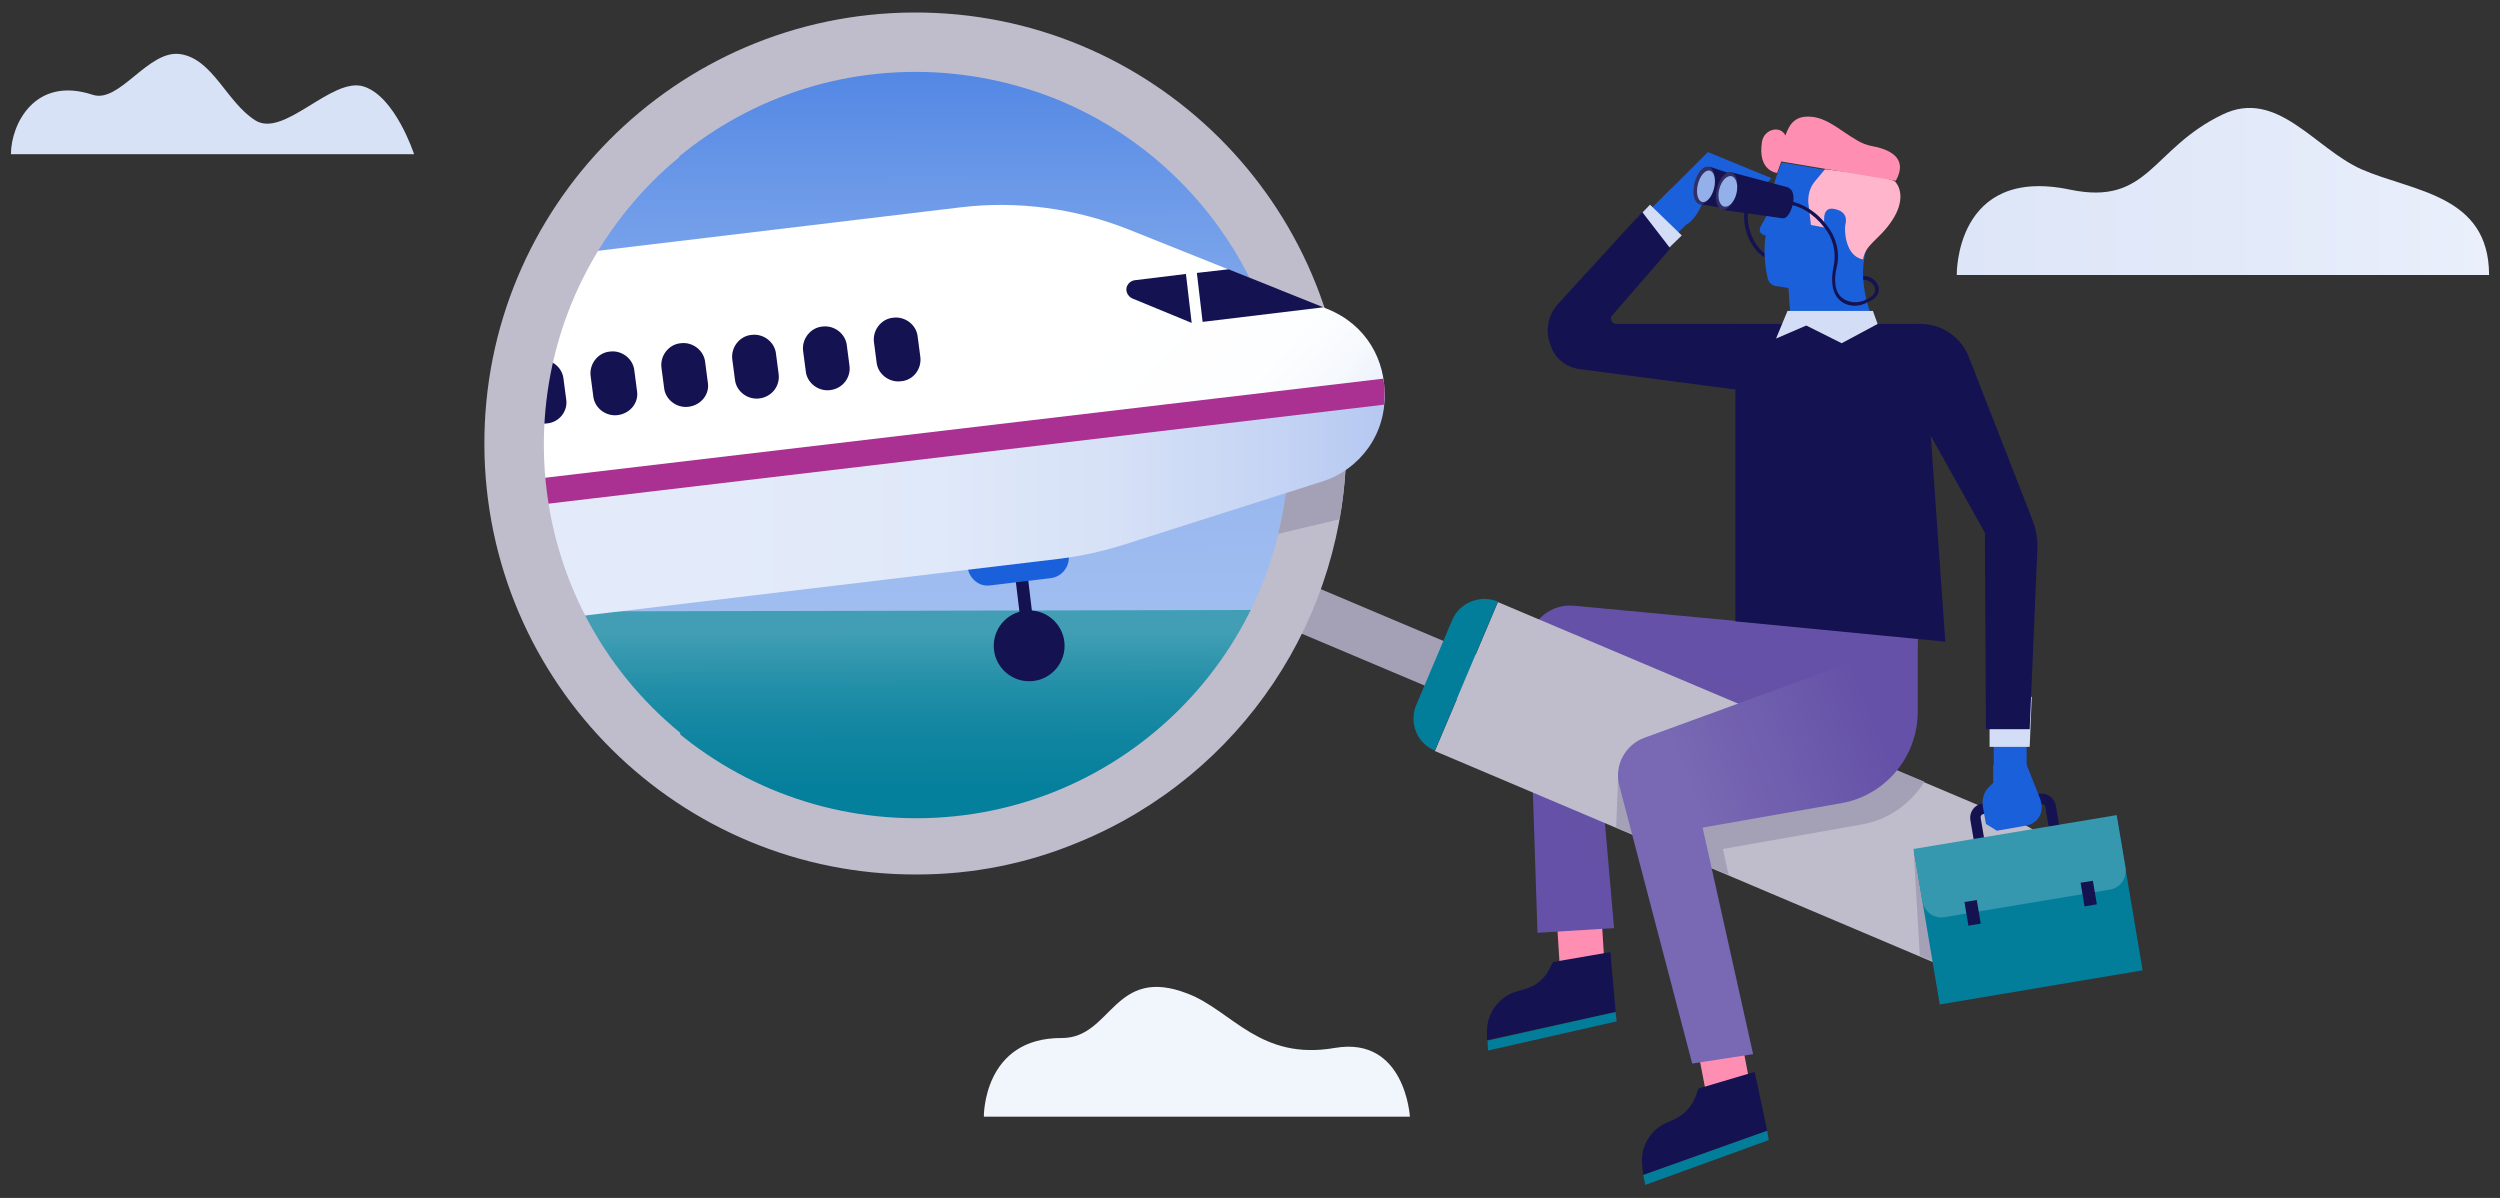 <?xml version="1.0" encoding="utf-8"?>
<!-- Generator: Adobe Illustrator 27.5.0, SVG Export Plug-In . SVG Version: 6.00 Build 0)  -->
<svg version="1.1" id="Layer_1" xmlns="http://www.w3.org/2000/svg" xmlns:xlink="http://www.w3.org/1999/xlink" x="0px" y="0px"
	 viewBox="0 0 480 230" style="enable-background:new 0 0 480 230;" xml:space="preserve">
<rect x="0" y="0" width="480" height="230" fill="#333333" stroke="none"/>
<style type="text/css">
	.st0{fill:url(#SVGID_1_);}
	.st1{fill:#F1F5FC;}
	.st2{fill:#141251;}
	.st3{fill:#1B60DB;}
	.st4{fill:#D3DEF6;}
	.st5{opacity:0.3;fill:#1B60DB;enable-background:new    ;}
	.st6{fill:#FFB6CD;}
	.st7{fill:#FF8FB2;}
	.st8{fill:#6552A8;}
	.st9{opacity:0.2;fill:#6552A8;enable-background:new    ;}
	.st10{fill:#A4A1B7;}
	.st11{fill:#BFBDCC;}
	.st12{fill:#027E9B;}
	.st13{fill:url(#SVGID_00000163763329134962656530000013578108538337313442_);}
	.st14{fill:url(#SVGID_00000085210016859483347910000004019612747797428134_);}
	.st15{fill:url(#SVGID_00000080182033996409259030000004675410392962835902_);}
	.st16{fill:url(#SVGID_00000152226512743209432030000011326599809767171990_);}
	.st17{fill:#AA3191;}
	.st18{fill:url(#SVGID_00000183213526218960557890000007970991970601483451_);}
	.st19{fill:#3598AF;}
	.st20{fill:#312F66;}
	.st21{fill:#94B0EA;}
	.st22{fill:#D8E2F7;}
</style>
<g>
	<g id="Arrive">
		<g>
			
				<linearGradient id="SVGID_1_" gradientUnits="userSpaceOnUse" x1="2292.186" y1="194.817" x2="2394.337" y2="194.817" gradientTransform="matrix(-1 0 0 -1 2770.044 231.574)">
				<stop  offset="5.130000e-03" style="stop-color:#EAEFFB"/>
				<stop  offset="0.407" style="stop-color:#E3EAF9"/>
				<stop  offset="1" style="stop-color:#DDE6F8"/>
			</linearGradient>
			<path class="st0" d="M477.9,52.8H375.7c0,0-0.4-21,21.7-16.4c15.2,3.2,15.6-7.8,29.3-14.4c10.5-5.1,17.7,6.5,26.7,10.5
				C463.2,36.8,477.9,37.3,477.9,52.8z"/>
			<path class="st1" d="M204.1,214.4h66.6c0,0-0.9-15.5-14.4-13.2c-14.4,2.5-19.7-7.1-28.2-10.4c-14.3-5.6-14.6,8.5-24.2,8.5
				c-15.2-0.1-15,15.1-15,15.1L204.1,214.4z"/>
			<path class="st2" d="M341.2,50c-1.5,0-2.9-0.7-3.9-1.8c-1.8-2.1-2.6-4.8-2.4-7.5l0.7,0.1c-0.2,2.5,0.6,5,2.2,6.9
				c0.9,1.1,2.3,1.7,3.7,1.6l0,0.7C341.4,50,341.3,50,341.2,50z"/>
			<polygon class="st3" points="321,36.1 315.4,41.6 315.4,45.4 318.4,48.4 324.3,42.6 			"/>
			<polygon class="st4" points="315.4,52.5 322.9,45.2 316.8,39.3 314.2,42 			"/>
			<rect x="382.8" y="138.5" class="st3" width="6.3" height="9.5"/>
			<rect x="382.8" y="135.8" class="st5" width="6.3" height="9.5"/>
			<polygon class="st4" points="389.7,143.4 382,143.4 382,133.8 390.1,133.8 			"/>
			<g>
				<path class="st3" d="M343.4,55.3l-2.5-0.4c-0.7-0.1-1.3-0.7-1.5-1.4c-0.6-2.7-0.8-5.5-0.4-8.3c-1.2-0.2-1.4-1-0.8-2
					s2.4-4.3,2.4-4.3c-0.2-1-0.3-1.9-0.2-2.9c0.5-1.6,1-3.3,1.7-4.8l20.1,3.4c0,0-3.8,12-4.3,15.2s-0.1,6.6,1.4,10.9l-15.4,2.2
					L343.4,55.3z"/>
				<path class="st6" d="M350.4,32.5l-2,2.4c-0.9,1.1-1.3,2.6-1.2,4l0.5,4.3l2.7,0.5c0,0-1-4.1,1.7-3.6s2.4,2.3,2.2,3.1
					s-0.1,6,3.4,6.6c0.5-3,3.1-3.7,5.6-7.5s1.5-6.4,0.6-7.4S350.4,32.5,350.4,32.5z"/>
				<path class="st7" d="M364,34.7l-22-3.7l-0.8,2.2c0,0-3.8-0.3-2.9-6c0.4-2.4,3.5-3.2,4.5-1.2c0.8-2.2,1.9-4.1,5.6-3.5
					s7.4,4.9,10.8,5.5S366.5,30.2,364,34.7z"/>
				<path class="st5" d="M343.4,55.3l2.1,0.3c0.5,0.1,1,0,1.4-0.3l5.6-3.3c0,0-1.5,5.8-8.8,7.5L343.4,55.3z"/>
			</g>
			
				<rect x="299.2" y="174.9" transform="matrix(0.998 -6.346514e-02 6.346514e-02 0.998 -10.887 19.624)" class="st7" width="8.6" height="12.6"/>
			<path class="st8" d="M368.2,122.5l-66-6.2c-4.4-0.4-8.3,2.8-8.8,7.2c0,0.3,0,0.7,0,1l1.8,54.6l14.7-0.9l-3.7-42.5l34.3,8.5
				c12,3,24.2-4.3,27.1-16.4C368,126.2,368.2,124.4,368.2,122.5z"/>
			<polygon class="st9" points="341.2,139.2 310.2,138.9 310.3,126.5 344.5,132.6 			"/>
			<polygon class="st9" points="307,146.5 309.3,171.7 295.3,147.6 301.1,132.6 			"/>
			
				<rect x="273" y="89.2" transform="matrix(0.389 -0.921 0.921 0.389 51.487 334.135)" class="st10" width="9.3" height="78.1"/>
			<path class="st11" d="M275.5,144.2l12.1-28.6l0,0l100.3,42.4c7.9,3.3,11.6,12.5,8.3,20.4l0,0l0,0c-3.3,7.9-12.5,11.6-20.4,8.3
				l0,0L275.5,144.2L275.5,144.2z"/>
			<path class="st12" d="M271.9,135.4l6.9-16.3c1.4-3.4,5.4-5,8.8-3.6l0,0l0,0l0,0l-12.1,28.6l0,0l0,0
				C272.1,142.8,270.5,138.8,271.9,135.4L271.9,135.4z"/>
			
				<linearGradient id="SVGID_00000096053226280040554400000005709395550990097057_" gradientUnits="userSpaceOnUse" x1="174.505" y1="81.858" x2="174.505" y2="235.962" gradientTransform="matrix(1 -2.236773e-03 -2.236773e-03 -1 1.778 244.652)">
				<stop  offset="1.024000e-02" style="stop-color:#A8C3F1"/>
				<stop  offset="0.225" style="stop-color:#A4C0F0"/>
				<stop  offset="0.43" style="stop-color:#99B8EF"/>
				<stop  offset="0.632" style="stop-color:#85ABEC"/>
				<stop  offset="0.83" style="stop-color:#6A98E8"/>
				<stop  offset="1" style="stop-color:#4D83E3"/>
			</linearGradient>
			<circle style="fill:url(#SVGID_00000096053226280040554400000005709395550990097057_);" cx="175.9" cy="85.4" r="77"/>
			
				<linearGradient id="SVGID_00000049927061512768974850000010015731145551589306_" gradientUnits="userSpaceOnUse" x1="174.505" y1="81.844" x2="174.505" y2="127.044" gradientTransform="matrix(1 -2.236812e-03 -2.236812e-03 -1 1.778 244.652)">
				<stop  offset="0" style="stop-color:#027E9B"/>
				<stop  offset="0.251" style="stop-color:#05809C"/>
				<stop  offset="0.466" style="stop-color:#1085A1"/>
				<stop  offset="0.666" style="stop-color:#218EA7"/>
				<stop  offset="0.858" style="stop-color:#3A9BB1"/>
				<stop  offset="0.902" style="stop-color:#419EB4"/>
			</linearGradient>
			<path style="fill:url(#SVGID_00000049927061512768974850000010015731145551589306_);" d="M105.9,117.4
				c17.7,38.7,63.4,55.7,102.1,38.1c17-7.7,30.5-21.4,38.2-38.4L105.9,117.4z"/>
			<path class="st11" d="M176.1,167.9c-45.7,0.2-82.9-36.7-83.1-82.4s36.7-82.9,82.4-83.1s82.9,36.7,83.1,82.4
				c0.1,33.7-20.2,64.1-51.4,76.9C197.3,165.8,186.8,167.9,176.1,167.9z M175.8,13.8c-39.6,0-71.6,32.1-71.6,71.7
				c0,39.6,32.1,71.6,71.7,71.6c39.6,0,71.6-32.1,71.6-71.7c0-28.8-17.3-54.8-43.8-66C194.8,15.7,185.3,13.8,175.8,13.8z"/>
			<circle class="st2" cx="197.6" cy="124" r="6.8"/>
			
				<rect x="195.7" y="109.2" transform="matrix(0.993 -0.119 0.119 0.993 -12.559 24.266)" class="st2" width="2.4" height="16.2"/>
			<path class="st10" d="M245.4,102.5l11.8-2.8c2.3-12.9,1.4-26.1-2.4-38.6h-11.6C248,74.4,248.8,88.8,245.4,102.5z"/>
			<path class="st3" d="M201.8,111l-11.7,1.4c-2.1,0.3-4-1.3-4.3-3.4l0,0l0,0l19.4-2.3l0,0l0,0C205.4,108.8,203.9,110.7,201.8,111
				L201.8,111z"/>
			
				<linearGradient id="SVGID_00000080202402781207886610000009504607725764623758_" gradientUnits="userSpaceOnUse" x1="117.328" y1="241.4" x2="218.957" y2="143.258" gradientTransform="matrix(1 -3.264739e-02 -3.264739e-02 -1 11.011 277.645)">
				<stop  offset="0.6" style="stop-color:#FFFFFF"/>
				<stop  offset="0.823" style="stop-color:#FDFEFF"/>
				<stop  offset="0.904" style="stop-color:#F6F9FD"/>
				<stop  offset="0.961" style="stop-color:#EBF0FB"/>
				<stop  offset="1" style="stop-color:#DDE6F8"/>
			</linearGradient>
			<path style="fill:url(#SVGID_00000080202402781207886610000009504607725764623758_);" d="M254.8,59.3l-38-15.2
				c-10.3-4.1-21.4-5.6-32.3-4.3l-79.3,9.5c-1.4,1.8-2.6,3.7-3.7,5.7c-3.9,7.3-3.5,15.2-3.8,23.2c-0.3,4.1,0,8.2,0.9,12.1
				c1.1,3.9,2.9,7.6,4.3,11.4c2,5.5,3.7,11.2,5.7,16.7l94.6-11.3c4.1-0.5,8.2-1.4,12.1-2.6l38.3-12.2
				C269.3,87.2,270.1,65.4,254.8,59.3z"/>
			
				<linearGradient id="SVGID_00000121988559986985547670000002553830095982626460_" gradientUnits="userSpaceOnUse" x1="100.19" y1="134.74" x2="265.849" y2="134.74" gradientTransform="matrix(1 0 0 -1 0 231.574)">
				<stop  offset="0.228" style="stop-color:#E3EBFA"/>
				<stop  offset="0.483" style="stop-color:#E0E9F9"/>
				<stop  offset="0.688" style="stop-color:#D6E1F7"/>
				<stop  offset="0.875" style="stop-color:#C5D4F4"/>
				<stop  offset="1" style="stop-color:#B5C8F1"/>
			</linearGradient>
			<path style="fill:url(#SVGID_00000121988559986985547670000002553830095982626460_);" d="M100.2,94.9c0.9,2.3,1.9,4.5,2.8,6.8
				c2,5.5,3.7,11.3,5.8,16.9l94.5-11.3c4.1-0.5,8.2-1.4,12.1-2.6l38.3-12.2c7.5-2.3,12.6-9.4,12.1-17.3L100.2,94.9z"/>
			<g>
				<path class="st2" d="M227.7,52.6l1.1,9.4l-11.4-4.7c-0.9-0.4-1.4-1.5-1-2.4c0.3-0.6,0.8-1,1.5-1.1L227.7,52.6z"/>
				<polygon class="st2" points="229.8,52.4 235.9,51.7 254.1,59 230.9,61.8 				"/>
			</g>
			<g>
				<path class="st2" d="M105,81.3L105,81.3c-2.3,0.3-4.5-1.4-4.7-3.7l-0.5-3.8c-0.3-2.3,1.4-4.5,3.7-4.7h0c2.3-0.3,4.5,1.4,4.7,3.7
					l0.5,3.8C109.1,78.9,107.4,81.1,105,81.3z"/>
				<path class="st2" d="M118.6,79.7L118.6,79.7c-2.3,0.3-4.5-1.4-4.7-3.7l-0.5-3.8c-0.3-2.3,1.4-4.5,3.7-4.7l0,0
					c2.3-0.3,4.5,1.4,4.7,3.7l0.5,3.8C122.7,77.3,121,79.4,118.6,79.7L118.6,79.7z"/>
				<path class="st2" d="M132.2,78.1L132.2,78.1c-2.3,0.3-4.5-1.4-4.7-3.7l-0.5-3.8c-0.3-2.3,1.4-4.5,3.7-4.7l0,0
					c2.3-0.3,4.5,1.4,4.7,3.7l0.5,3.8C136.3,75.7,134.6,77.8,132.2,78.1z"/>
				<path class="st2" d="M145.8,76.5L145.8,76.5c-2.3,0.3-4.5-1.4-4.7-3.7l-0.5-3.8c-0.3-2.3,1.4-4.5,3.7-4.7l0,0
					c2.3-0.3,4.5,1.4,4.7,3.7l0.5,3.8C149.8,74.1,148.2,76.2,145.8,76.5L145.8,76.5z"/>
				<path class="st2" d="M159.4,74.9L159.4,74.9c-2.3,0.3-4.5-1.4-4.7-3.7l-0.5-3.8c-0.3-2.3,1.4-4.5,3.7-4.7l0,0
					c2.3-0.3,4.5,1.4,4.7,3.7l0.5,3.8C163.4,72.5,161.8,74.6,159.4,74.9C159.4,74.9,159.4,74.9,159.4,74.9z"/>
				<path class="st2" d="M173,73.2L173,73.2c-2.3,0.3-4.5-1.4-4.7-3.7l-0.5-3.8c-0.3-2.3,1.4-4.5,3.7-4.7l0,0
					c2.3-0.3,4.5,1.4,4.7,3.7l0.5,3.8C177,70.8,175.4,73,173,73.2z"/>
			</g>
			<path class="st17" d="M265.7,77.7c0.2-1.7,0.2-3.4-0.1-5L99.8,92.3l0.2,2.1c0.4,0.9,0.8,1.9,1.1,2.8L265.7,77.7z"/>
			<path class="st11" d="M130.6,140.7c-30.6-25.1-35-70.2-9.9-100.8c2.9-3.5,6.1-6.8,9.7-9.7l0-13.7C92.3,41.8,81.9,93,107.2,131
				c6.2,9.3,14.1,17.2,23.4,23.3L130.6,140.7z"/>
			<path class="st2" d="M298.2,184.7l-0.7,1.3c-0.9,1.9-2.6,3.3-4.7,3.9l-1.7,0.5c-3.3,1-5.5,4-5.6,7.4l0,1.9l24.7-5.4l-1-11.5
				L298.2,184.7z"/>
			<polygon class="st12" points="310.4,196.1 285.7,201.7 285.6,199.8 310.2,194.3 			"/>
			
				<rect x="326.6" y="198.6" transform="matrix(0.982 -0.189 0.189 0.982 -32.709 66.081)" class="st7" width="8.6" height="12.6"/>
			<path class="st2" d="M326.1,209l-0.5,1.4c-0.7,2-2.2,3.6-4.1,4.5l-1.6,0.7c-3.1,1.4-5,4.7-4.6,8.1l0.2,1.9l23.8-8.5l-2.4-11.3
				L326.1,209z"/>
			<polygon class="st12" points="339.6,218.9 315.9,227.5 315.5,225.6 339.3,217.1 			"/>
			<path class="st10" d="M340.9,138.1l-30.2,10.5l-0.4,10.3l21.6,9.1l-1.1-5l26.7-4.7c5-0.9,9.3-3.9,12-8.2L340.9,138.1z"/>
			<polygon class="st10" points="367.4,163.1 368.6,183.5 374.4,186 379.1,166.7 			"/>
			
				<linearGradient id="SVGID_00000122722842565947129880000009989348319702637200_" gradientUnits="userSpaceOnUse" x1="313.939" y1="54.561" x2="379.538" y2="81.065" gradientTransform="matrix(1 0 0 -1 0 231.574)">
				<stop  offset="0.271" style="stop-color:#7968B3"/>
				<stop  offset="0.813" style="stop-color:#6552A8"/>
			</linearGradient>
			<path style="fill:url(#SVGID_00000122722842565947129880000009989348319702637200_);" d="M368.2,122.5v14.2
				c0,8.6-6.2,16-14.6,17.5l-26.7,4.7l9.7,43.5l-11.7,1.8l-14-53.4c-1-3.8,1.1-7.7,4.7-9.1L368.2,122.5z"/>
			<polygon class="st2" points="369.2,62.2 333.2,62.2 333.2,119.3 373.5,123.2 			"/>
			<path class="st2" d="M366.8,62.8l-0.7,12.6l15,26.9l0.2,37.7h8.4l1.5-35.1c0-1.7-0.3-3.3-0.9-4.9l-12.3-31.5
				c-1.5-3.8-5.2-6.3-9.2-6.3h-1.4L366.8,62.8z"/>
			<g>
				<path class="st2" d="M379.1,162.1l-0.8-4.7c-0.2-1.4,0.7-2.8,2.2-3.1l11.1-1.9c1.4-0.2,2.8,0.7,3.1,2.2l0.8,4.7l-2,0.3l-0.8-4.7
					c-0.1-0.4-0.4-0.6-0.8-0.5c0,0,0,0,0,0l-11.1,1.9c-0.4,0.1-0.6,0.4-0.5,0.8l0.8,4.7L379.1,162.1z"/>
				<g>
					
						<rect x="369.7" y="160.4" transform="matrix(0.986 -0.166 0.166 0.986 -23.629 66.888)" class="st12" width="39.5" height="29.6"/>
					<path class="st19" d="M405.1,170.8l-31.8,5.3c-2,0.3-3.8-1-4.2-3l-1.7-10.1l0,0l39-6.5l0,0l1.7,10.1
						C408.4,168.6,407.1,170.5,405.1,170.8C405.1,170.8,405.1,170.8,405.1,170.8z"/>
					
						<rect x="377.6" y="173.2" transform="matrix(0.986 -0.165 0.165 0.986 -23.716 64.723)" class="st2" width="2.4" height="4.6"/>
					
						<rect x="399.9" y="169.5" transform="matrix(0.986 -0.165 0.165 0.986 -22.798 68.35)" class="st2" width="2.4" height="4.6"/>
				</g>
			</g>
			<path class="st3" d="M388.7,145.8l2.9,7.3c0.3,0.7,0.4,1.5,0.4,2.2l0,0c-0.1,1.6-1.3,2.9-2.9,3.2l-5.7,1l-2.1-1.3l-0.6-3.4
				c-0.2-1.5,0.3-3,1.4-3.9l0.6-0.6l0-3.4L388.7,145.8z"/>
			<polygon class="st4" points="343.2,59.7 359.6,59.7 360.5,62.2 353.6,65.9 346.8,62.5 341,65 			"/>
			<path class="st3" d="M327.9,29.2l-8.6,8.6l4.7,5.2l0.3-0.2c0.8-0.7,1.5-1.6,2-2.6l2.5-4.9c0.5-0.9,1.5-1.3,2.5-1.2
				c0.2,0,0.3,0.1,0.4,0.1l4.4,1.4c1.5,0.5,3.1-0.1,4-1.4L327.9,29.2z"/>
			<path class="st2" d="M303.5,70.9l29.8,3.9V62.2h-23c-0.6,0-1-0.5-1-1c0-0.3,0.1-0.5,0.3-0.7l11.1-12.8l-5.4-7l-16.2,17.7
				c-2,2.2-2.5,5.4-1.3,8.1l0,0C298.6,68.9,300.8,70.6,303.5,70.9z"/>
			<g>
				<polygon class="st2" points="341.9,41.8 326.4,39.2 328.2,32 343.1,36.9 				"/>
				
					<ellipse transform="matrix(0.239 -0.971 0.971 0.239 214.393 344.901)" class="st20" cx="327.3" cy="35.6" rx="3.7" ry="1.9"/>
				
					<ellipse transform="matrix(0.239 -0.971 0.971 0.239 214.49 345.309)" class="st21" cx="327.6" cy="35.8" rx="3.1" ry="1.6"/>
				<polygon class="st2" points="342.2,41.9 330.7,40.3 332.5,33.1 343.4,36 				"/>
				
					<ellipse transform="matrix(0.239 -0.971 0.971 0.239 216.622 349.854)" class="st20" cx="331.6" cy="36.7" rx="3.7" ry="1.9"/>
				
					<ellipse transform="matrix(0.239 -0.971 0.971 0.239 216.712 350.131)" class="st21" cx="331.8" cy="36.8" rx="3" ry="1.7"/>
				<path class="st2" d="M344.2,39.3c-0.4,1.6-1.2,2.8-2,2.6s-1.4-1.7-1-3.3s1.4-2.7,2.2-2.5S344.6,37.7,344.2,39.3z"/>
			</g>
			<path class="st2" d="M356.1,58.7c-1,0-2-0.3-2.8-1c-1.5-1.3-1.9-3.7-1.2-6.8c0.5-2.6-0.2-5.3-1.9-7.3c-2-2.6-4.9-4.4-7.6-4.4
				l0-0.7c2.8,0.1,6,1.9,8.1,4.7c1.8,2.2,2.6,5.1,2,7.9c-0.7,2.8-0.4,5,1,6.1c1.3,1,3.1,1.1,4.6,0.3c1.3-0.5,1.9-1.3,1.7-2.2
				c-0.3-1-1.3-1.6-2.3-1.6l0-0.7c1.3-0.1,2.6,0.8,3,2.1c0.1,0.6,0.2,2-2.1,2.9C357.8,58.5,356.9,58.7,356.1,58.7z"/>
			<path class="st22" d="M79.5,29.6c0,0-3.6-11.1-9.7-13S54.5,26.6,49,23.1s-8.1-11.7-14.3-12.7S23,19.9,17.8,18.2
				C6.6,14.5,2.1,24,2.1,29.6L79.5,29.6z"/>
		</g>
	</g>
</g>
</svg>
